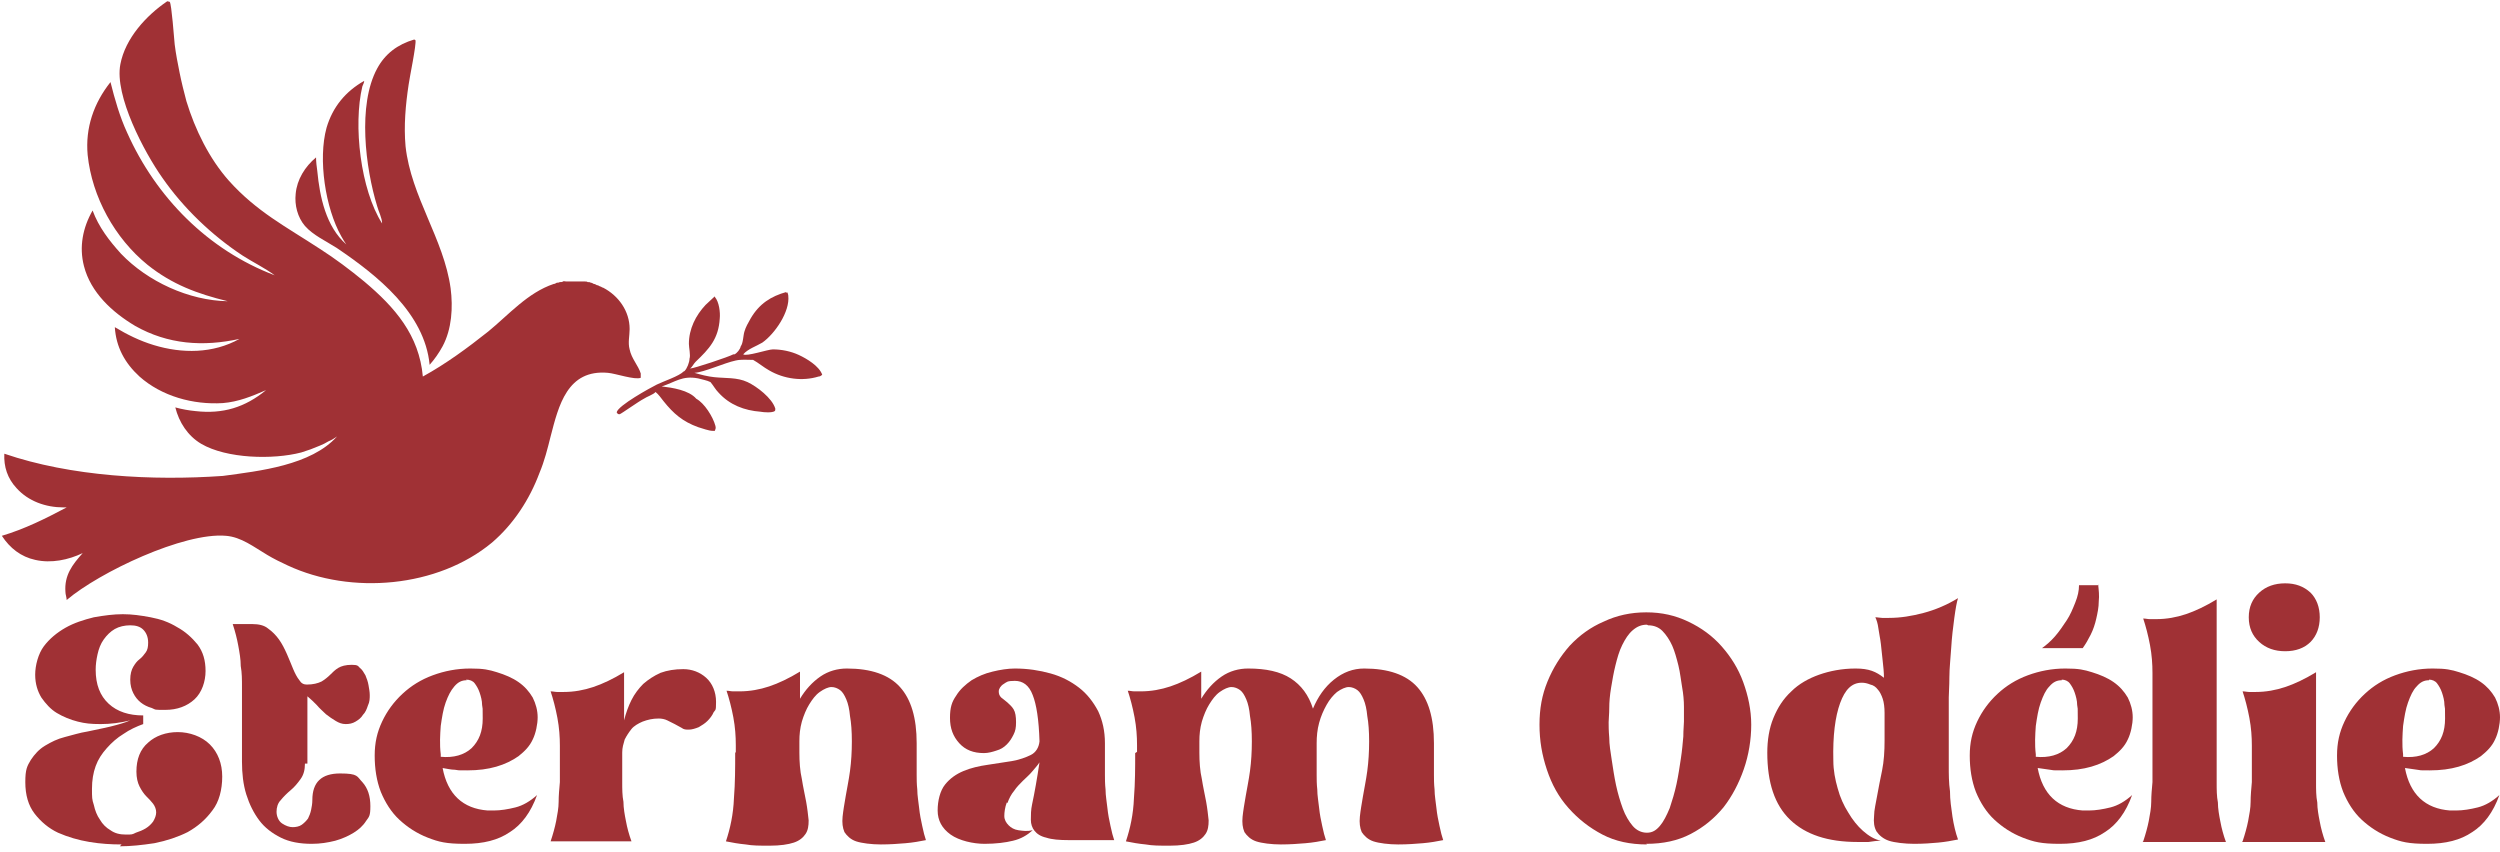<svg xmlns="http://www.w3.org/2000/svg" width="405" height="138" viewBox="0 0 405 138" fill="none"><path d="M27.5 0.3C27.8 0.7 28.2 6.2 28.3 7.2C28.5 8.8 28.8 10.3 29.1 11.8C29.4 13.3 29.8 14.9 30.2 16.4C31.6 21 33.9 25.7 37.1 29.3C41.6 34.3 46.3 36.7 51.8 40.3C54.3 41.9 56.7 43.7 59 45.6C64 49.8 67.9 54.3 68.5 61C72.3 58.9 75.7 56.4 79.1 53.7C82.4 51 85.5 47.4 89.7 46C89.9 46 90 45.9 90.2 45.8C90.4 45.8 90.5 45.8 90.7 45.7C90.9 45.7 91.1 45.7 91.2 45.6C91.3 45.5 91.6 45.6 91.7 45.6C91.9 45.6 92.1 45.6 92.2 45.6C92.4 45.6 92.6 45.6 92.7 45.6C92.9 45.6 93.1 45.6 93.2 45.6C93.4 45.6 93.6 45.6 93.7 45.6C93.9 45.6 94.1 45.6 94.2 45.6C94.4 45.6 94.6 45.6 94.7 45.6C94.9 45.6 95.1 45.6 95.2 45.7C95.4 45.7 95.6 45.7 95.7 45.8C95.9 45.8 96 45.9 96.2 46C96.4 46 96.5 46.1 96.7 46.2C96.9 46.2 97 46.3 97.2 46.4C97.4 46.4 97.5 46.6 97.7 46.6C100.2 47.9 102 50.4 102 53.3C102 54.4 101.7 55.5 102 56.6C102.3 58.1 103.4 59.2 103.8 60.5C103.8 60.8 103.8 60.9 103.8 61.2C102.9 61.6 99.7 60.5 98.5 60.4C91.9 59.8 90.5 65.7 89.2 70.7C88.7 72.7 88.2 74.7 87.4 76.6C85.8 80.9 83.2 84.9 79.7 87.9C70.9 95.2 56.9 96.4 46.6 91.6C45.5 91.1 44.3 90.5 43.3 89.9C41.1 88.6 39.1 87 36.6 86.8C29.8 86.2 16.1 92.7 10.8 97.2C10.8 96.8 10.6 96.3 10.6 95.9C10.4 93.2 11.7 91.5 13.4 89.6C11.1 90.7 8.3 91.3 5.7 90.7C3.4 90.2 1.6 88.8 0.3 86.8C4 85.7 7.4 84 10.8 82.2C10.6 82.2 10.4 82.2 10.3 82.2C7.4 82.2 4.6 81.2 2.7 79.1C1.2 77.5 0.6 75.6 0.7 73.5C11.5 77.2 24.7 77.9 36.1 77.1C42 76.3 50.4 75.4 54.6 70.7C54.2 71 53.7 71.3 53.2 71.5C52.7 71.8 52.3 72 51.8 72.2C51.3 72.4 50.8 72.6 50.3 72.8C49.8 73 49.3 73.1 48.8 73.3C44.2 74.5 36.7 74.3 32.6 71.9C30.4 70.6 29 68.4 28.4 66C29.5 66.3 30.6 66.5 31.7 66.6C36.1 67.1 39.7 66 43.1 63.2C40.8 64.2 38.6 65.1 36.1 65.3C31.3 65.6 26.2 64.2 22.6 61C20.2 58.8 18.8 56.2 18.6 53C20.6 54.2 22.6 55.2 24.9 55.9C29.5 57.3 34.5 57.3 38.8 54.9C32.9 56.2 27.2 55.8 21.9 52.8C18.2 50.6 14.7 47.4 13.6 43.1C12.8 40 13.4 36.9 15 34.1C16 36.8 17.7 39 19.6 41.1C23.9 45.6 30.6 48.7 36.9 48.8C32 47.6 27.9 46.1 23.9 42.9C18.6 38.6 14.9 31.9 14.2 25.1C13.8 20.7 15.2 16.7 17.9 13.3C18.6 16.1 19.4 18.9 20.6 21.5C25.3 32 33.7 40.5 44.5 44.6C42.9 43.4 41 42.5 39.3 41.4C34.3 38.1 29.7 33.7 26.3 28.8C23.4 24.7 18.5 15.5 19.5 10.4C20.3 6.2 23.7 2.5 27.1 0.2L27.5 0.3Z" fill="#A03135"></path><path d="M67.3 6.5C67.5 7.1 66.3 12.8 66.2 13.7C65.7 17 65.4 20.4 65.7 23.7C66.6 31.9 71.9 38.7 73 46.7C73.4 49.8 73.2 53.3 71.7 56.1C71.1 57.2 70.4 58.2 69.6 59.1C68.8 50.7 61.1 44.6 54.6 40.2C52.9 39.1 50.7 38.1 49.4 36.6C48.2 35.2 47.7 33.2 47.9 31.4C48.1 29.1 49.4 27 51.2 25.5C51.2 26.2 51.3 27 51.4 27.7C51.8 31.9 52.8 36.7 56.1 39.6C55.8 39.2 55.6 38.8 55.3 38.3C52.7 33.7 51.5 25.8 52.9 20.7C53.9 17.3 56 14.8 59 13.1C59 13.4 58.8 13.7 58.7 14C57.2 20.3 58.4 30.7 61.9 36.2C61.9 35.3 61.3 34.2 61.1 33.4C59.2 27.2 57.9 17 61.1 11.1C62.4 8.7 64.4 7.2 67.1 6.4L67.3 6.5Z" fill="#A03135"></path><path d="M127.3 47.4H127.6C127.6 47.6 127.7 47.7 127.7 47.9C128 50.5 125.5 54.1 123.5 55.5C122.5 56.1 121.2 56.5 120.4 57.4C120.9 57.8 124.4 56.6 125.2 56.6C126.6 56.6 128.1 56.9 129.4 57.5C130.7 58.1 132.7 59.3 133.2 60.7C133 60.9 132.8 61 132.6 61C130 61.8 127 61.4 124.6 60C123.7 59.5 122.9 58.8 122 58.3H121.9C121 58.3 120.1 58.2 119.2 58.4C117.3 58.8 114.1 60.3 112.5 60.4C113.5 60.7 114.7 61 115.7 61.1C117.5 61.3 119.4 61.1 121.1 61.9C122.6 62.6 125.1 64.5 125.6 66.2C125.6 66.4 125.6 66.5 125.5 66.6C125.1 66.9 123.7 66.8 123.2 66.7C120.6 66.5 118.2 65.6 116.4 63.6C115.9 63.1 115.6 62.5 115.1 61.9C114.5 61.6 113.8 61.5 113.1 61.3C110.5 60.8 109.4 61.9 107.2 62.6C108.9 62.8 111.6 63.2 112.8 64.6C114.1 65.3 115.5 67.5 115.9 69C116 69.4 115.9 69.5 115.8 69.8C115.7 69.8 115.6 69.8 115.5 69.8C114.8 69.8 113.8 69.4 113.1 69.2C110.6 68.3 109.1 67 107.5 65C107.1 64.5 106.7 63.9 106.2 63.5C105.9 63.9 104.7 64.3 104.3 64.6C103.5 65 100.7 67 100.4 67.1C100.1 67.1 100.1 67.1 99.9 66.8C100.1 65.7 105.4 62.8 106.4 62.3C107.4 61.8 110.1 60.9 110.7 60.2C110.7 60.2 110.8 60.2 110.9 60.1C111.3 59.7 111.7 58.7 111.7 58.1C111.9 57.6 111.6 56.3 111.6 55.7C111.6 53.3 112.7 51.1 114.3 49.4C114.8 48.9 115.3 48.5 115.8 48C115.8 48 115.8 48 115.8 48.1C116.5 48.9 116.7 50.6 116.6 51.6C116.4 54.9 114.9 56.5 112.7 58.6C112.3 59 112.2 59.4 111.8 59.7C112.4 59.7 118.1 57.8 118.8 57.4C118.8 57.4 118.9 57.4 119 57.4C119.4 57.2 119.9 56.6 120 56.1C120.4 55.6 120.4 54.3 120.6 53.7C120.8 53 121.2 52.3 121.6 51.6C123 49.2 124.9 48 127.4 47.3L127.3 47.4Z" fill="#A03135"></path><path d="M19.7 136.8C18 136.8 16.3 136.7 14.5 136.4C12.7 136.1 11 135.6 9.4 134.9C7.9 134.2 6.6 133.1 5.6 131.8C4.6 130.5 4.1 128.8 4.1 126.7C4.1 124.6 4.4 124.1 5 123.1C5.6 122.2 6.3 121.4 7.3 120.8C8.3 120.2 9.3 119.7 10.5 119.4C11.7 119.1 12.9 118.7 14.2 118.5C15.5 118.2 16.7 118 17.9 117.7C19.1 117.4 20.2 117.1 21.1 116.7C19.5 117.1 17.9 117.3 16.3 117.3C14.7 117.3 13.8 117.2 12.6 116.9C11.4 116.6 10.2 116.1 9.2 115.5C8.2 114.9 7.4 114 6.7 113C6.1 112 5.7 110.8 5.7 109.3C5.7 107.8 6.2 105.9 7.1 104.7C8 103.5 9.2 102.5 10.6 101.7C12 100.9 13.6 100.4 15.2 100C16.9 99.7 18.4 99.5 19.9 99.5C21.4 99.5 22.8 99.7 24.4 100C26 100.3 27.4 100.8 28.7 101.6C30 102.3 31.1 103.3 32 104.4C32.9 105.6 33.3 107 33.3 108.7C33.3 110.4 32.7 112.2 31.5 113.3C30.3 114.4 28.7 115 26.8 115C24.9 115 25.3 115 24.6 114.7C23.9 114.5 23.3 114.2 22.8 113.8C22.3 113.4 21.9 112.9 21.6 112.3C21.3 111.7 21.1 111 21.1 110.1C21.1 109.2 21.3 108.5 21.6 108C21.9 107.5 22.2 107.1 22.6 106.8C23 106.5 23.3 106.1 23.6 105.7C23.9 105.3 24 104.8 24 104.1C24 103.2 23.7 102.5 23.2 102C22.7 101.5 22 101.3 21.1 101.3C20.2 101.3 19.3 101.5 18.6 101.9C17.9 102.3 17.3 102.9 16.8 103.6C16.3 104.3 16 105.1 15.8 106C15.6 106.9 15.5 107.7 15.5 108.5C15.5 110.9 16.2 112.7 17.6 114C19 115.3 20.9 115.9 23.2 115.9V117.3C22.1 117.7 21 118.2 20 118.9C19 119.5 18.1 120.3 17.3 121.2C16.5 122.1 15.9 123 15.5 124.1C15.1 125.2 14.9 126.4 14.9 127.8C14.9 129.2 14.9 129.5 15.2 130.4C15.4 131.3 15.7 132.1 16.2 132.8C16.6 133.5 17.2 134.1 17.9 134.5C18.6 135 19.4 135.2 20.4 135.2C21.4 135.2 21.4 135.2 22 134.9C22.6 134.7 23.1 134.5 23.6 134.2C24.1 133.9 24.5 133.5 24.8 133.1C25.1 132.6 25.3 132.1 25.3 131.6C25.3 131.1 25.1 130.6 24.8 130.2C24.5 129.8 24.1 129.4 23.7 129C23.3 128.6 22.9 128 22.6 127.4C22.3 126.8 22.1 126 22.1 125C22.1 123 22.7 121.4 24 120.3C25.2 119.2 26.9 118.6 28.8 118.6C30.7 118.6 32.7 119.3 34 120.6C35.3 121.9 36 123.7 36 125.8C36 127.9 35.5 129.9 34.4 131.3C33.3 132.8 32 133.9 30.4 134.8C28.8 135.6 27 136.2 25 136.6C23 136.9 21.2 137.1 19.4 137.1L19.7 136.8Z" fill="#A03135"></path><path d="M49.4 123.7C49.4 124.7 49.2 125.5 48.7 126.2C48.2 126.9 47.7 127.5 47.1 128C46.5 128.5 45.9 129.1 45.5 129.6C45 130.1 44.8 130.8 44.8 131.5C44.8 132.2 45.1 133 45.7 133.4C46.3 133.8 46.9 134 47.4 134C47.9 134 48.5 133.9 48.9 133.6C49.3 133.3 49.6 133 49.9 132.6C50.1 132.2 50.3 131.7 50.4 131.2C50.5 130.7 50.6 130.2 50.6 129.6C50.6 126.7 52.1 125.3 55.1 125.3C58.1 125.3 57.8 125.8 58.7 126.7C59.6 127.7 60 129 60 130.6C60 132.2 59.8 132.3 59.3 133C58.8 133.8 58.1 134.4 57.3 134.9C56.5 135.4 55.4 135.9 54.3 136.2C53.1 136.5 51.9 136.7 50.5 136.7C48.6 136.7 46.9 136.4 45.5 135.7C44.1 135 42.9 134.1 42 132.9C41.1 131.7 40.4 130.3 39.9 128.7C39.4 127.1 39.2 125.3 39.2 123.4V114.9C39.2 113.7 39.2 112.5 39.2 111.3C39.2 110.1 39.2 109 39 107.9C39 106.8 38.8 105.7 38.6 104.6C38.4 103.5 38.1 102.3 37.7 101.1H40.9C41.9 101.1 42.8 101.3 43.4 101.8C44.1 102.3 44.7 102.9 45.2 103.6C45.7 104.3 46.1 105.1 46.5 106C46.9 106.9 47.2 107.7 47.5 108.4C47.8 109.1 48.1 109.7 48.5 110.2C48.8 110.7 49.2 110.9 49.7 110.9C50.7 110.9 51.5 110.7 52.1 110.4C52.6 110.1 53.1 109.7 53.5 109.3C53.9 108.9 54.3 108.5 54.8 108.2C55.3 107.9 56 107.7 57 107.7C58 107.7 58 107.9 58.3 108.2C58.7 108.5 58.9 108.9 59.2 109.4C59.4 109.9 59.6 110.4 59.7 111C59.8 111.6 59.9 112.1 59.9 112.6C59.9 113.1 59.9 113.7 59.6 114.3C59.4 114.9 59.2 115.4 58.8 115.8C58.5 116.3 58.1 116.6 57.6 116.9C57.1 117.2 56.6 117.3 56 117.3C55.4 117.3 54.9 117.1 54.4 116.8C53.9 116.5 53.3 116.1 52.8 115.7C52.3 115.2 51.8 114.8 51.3 114.2C50.8 113.7 50.3 113.2 49.8 112.8V123.7H49.4Z" fill="#A03135"></path><path d="M71.7 124.4C72.5 128.7 75 131 79 131.3C79.2 131.3 79.3 131.3 79.5 131.3C79.6 131.3 79.8 131.3 80 131.3C81.1 131.3 82.3 131.1 83.5 130.8C84.7 130.5 85.9 129.8 87 128.8C86 131.6 84.5 133.6 82.6 134.8C80.7 136.1 78.3 136.7 75.3 136.7C72.3 136.7 71.1 136.4 69.3 135.7C67.5 135 66 134 64.7 132.8C63.4 131.6 62.4 130 61.7 128.3C61 126.5 60.7 124.5 60.7 122.4C60.7 120.3 61.1 118.6 61.9 116.9C62.7 115.2 63.8 113.7 65.2 112.4C66.6 111.1 68.2 110.1 70.1 109.4C72 108.7 74 108.3 76.2 108.3C78.4 108.3 79.2 108.5 80.5 108.9C81.8 109.3 83 109.8 84 110.5C85 111.2 85.7 112 86.3 113C86.8 114 87.1 115.1 87.1 116.2C87.1 117.3 86.8 118.8 86.3 119.8C85.8 120.9 85 121.7 84 122.5C83 123.2 81.8 123.8 80.4 124.2C79 124.6 77.5 124.8 75.7 124.8C73.9 124.8 74.4 124.8 73.7 124.7C73 124.7 72.3 124.5 71.6 124.4H71.7ZM75.6 110.2C74.8 110.2 74.2 110.5 73.6 111.2C73 111.9 72.6 112.7 72.2 113.8C71.8 114.9 71.6 116.2 71.4 117.6C71.3 119 71.2 120.6 71.4 122.2C71.4 122.4 71.4 122.5 71.4 122.6C73.5 122.8 75.2 122.3 76.4 121.2C77.6 120 78.2 118.5 78.2 116.4C78.2 114.3 78.2 115 78.1 114.2C78.1 113.5 77.9 112.8 77.7 112.2C77.5 111.6 77.2 111.1 76.9 110.7C76.6 110.3 76.1 110.1 75.5 110.1L75.6 110.2Z" fill="#A03135"></path><path d="M89.2 136.3C89.6 135.1 89.9 134 90.1 133C90.3 131.9 90.5 130.9 90.5 129.9C90.5 128.9 90.6 127.8 90.7 126.7C90.7 125.6 90.7 124.5 90.7 123.2V120.8C90.7 119.4 90.6 117.9 90.3 116.3C90 114.7 89.6 113.2 89.2 112C89.6 112 89.9 112.1 90.3 112.1H91.3C93 112.1 94.6 111.8 96.1 111.3C97.6 110.8 99.3 110 101.1 108.9V116.7C101.4 115.5 101.8 114.4 102.3 113.4C102.8 112.4 103.5 111.5 104.2 110.8C105 110.1 105.9 109.5 107 109C108.1 108.6 109.3 108.4 110.7 108.4C112.1 108.4 113.4 108.9 114.4 109.8C115.4 110.7 116 112.1 116 113.7C116 115.3 115.9 114.9 115.6 115.4C115.4 115.9 115 116.4 114.6 116.8C114.2 117.2 113.7 117.5 113.2 117.8C112.7 118 112.1 118.2 111.6 118.2C111.1 118.2 110.8 118.2 110.4 117.9C110 117.7 109.7 117.5 109.3 117.3C108.9 117.1 108.5 116.9 108.1 116.7C107.7 116.5 107.2 116.4 106.7 116.4C105.7 116.4 104.9 116.6 104.1 116.9C103.4 117.2 102.7 117.6 102.3 118.1C101.9 118.6 101.5 119.2 101.2 119.8C101 120.5 100.8 121.1 100.8 121.9V123.2C100.8 124.4 100.8 125.6 100.8 126.7C100.8 127.8 100.8 128.9 101 129.9C101 130.9 101.2 132 101.4 133C101.6 134.1 101.9 135.2 102.3 136.3H88.8H89.2Z" fill="#A03135"></path><path d="M119.2 121.8V120.7C119.2 119.3 119.1 117.8 118.8 116.2C118.5 114.6 118.1 113.1 117.7 111.9C118.1 111.9 118.4 112 118.8 112H119.8C121.5 112 123.1 111.7 124.6 111.2C126.1 110.7 127.8 109.9 129.6 108.8V113.2C130.5 111.7 131.6 110.5 132.9 109.6C134.2 108.7 135.7 108.3 137.2 108.3C141.1 108.3 144 109.3 145.8 111.3C147.6 113.3 148.5 116.3 148.5 120.4V125.5C148.5 126.2 148.5 127 148.6 127.9C148.6 128.9 148.8 129.9 148.9 130.9C149 131.9 149.2 132.9 149.4 133.8C149.6 134.8 149.8 135.5 150 136.1C149 136.3 147.9 136.5 146.7 136.6C145.5 136.7 144.2 136.8 142.7 136.8C141.2 136.8 139.6 136.6 138.7 136.3C137.8 136 137.2 135.4 136.8 134.8C136.5 134.1 136.4 133.3 136.5 132.3C136.6 131.3 136.8 130.2 137 129C137.2 127.8 137.5 126.4 137.7 124.9C137.9 123.4 138 121.8 138 120.1C138 118.5 137.9 117.1 137.7 116C137.6 114.9 137.4 114 137.1 113.3C136.8 112.6 136.5 112.1 136.1 111.8C135.7 111.5 135.2 111.3 134.7 111.3C134.2 111.3 133.5 111.6 132.8 112.1C132.1 112.6 131.6 113.3 131.1 114.1C130.6 114.9 130.2 115.9 129.9 116.9C129.6 118 129.5 119 129.5 120.1V121.9C129.5 123.4 129.6 124.9 129.9 126.2C130.1 127.5 130.4 128.8 130.6 129.9C130.8 131 130.9 132 131 132.9C131 133.8 130.9 134.5 130.5 135.1C130.1 135.7 129.5 136.2 128.6 136.5C127.7 136.8 126.4 137 124.7 137C123 137 121.9 137 120.8 136.8C119.7 136.7 118.6 136.5 117.6 136.3C118.3 134.2 118.8 131.9 118.9 129.3C119.1 126.8 119.1 124.3 119.1 122L119.2 121.8Z" fill="#A03135"></path><path d="M163.099 130C162.799 130.8 162.699 131.6 162.699 132.2C162.699 132.8 162.999 133.3 163.399 133.7C163.799 134.1 164.299 134.4 164.999 134.5C165.699 134.6 166.399 134.7 167.299 134.5C166.399 135.3 165.399 135.9 164.099 136.2C162.899 136.5 161.299 136.7 159.499 136.7C157.699 136.7 155.399 136.2 153.999 135.2C152.599 134.2 151.899 132.9 151.899 131.3C151.899 129.7 152.299 128.1 153.099 127.1C153.899 126.1 154.899 125.4 156.099 124.9C157.299 124.4 158.599 124.1 159.999 123.9C161.399 123.7 162.699 123.5 163.899 123.3C165.099 123.1 166.199 122.7 166.999 122.3C167.799 121.9 168.299 121.1 168.399 120.1C168.299 116.6 167.899 114.1 167.299 112.6C166.699 111 165.699 110.3 164.399 110.3C163.099 110.3 163.099 110.5 162.599 110.8C162.099 111.1 161.799 111.6 161.799 112C161.799 112.4 161.899 112.7 162.199 113C162.499 113.2 162.799 113.5 163.199 113.8C163.499 114.1 163.899 114.4 164.199 114.9C164.499 115.4 164.599 116.1 164.599 117C164.599 117.9 164.499 118.4 164.199 119C163.899 119.6 163.599 120.1 163.099 120.6C162.599 121.1 162.099 121.4 161.399 121.6C160.799 121.8 160.099 122 159.399 122C157.699 122 156.399 121.5 155.399 120.4C154.399 119.3 153.899 118 153.899 116.3C153.899 114.6 154.199 113.7 154.899 112.7C155.499 111.7 156.399 110.9 157.399 110.2C158.399 109.6 159.499 109.1 160.799 108.8C161.999 108.5 163.299 108.3 164.399 108.3C166.499 108.3 168.399 108.6 170.199 109.1C171.999 109.6 173.499 110.4 174.799 111.4C176.099 112.4 177.099 113.7 177.899 115.2C178.599 116.7 178.999 118.4 178.999 120.4V125.5C178.999 126.2 178.999 127 179.099 127.9C179.099 128.9 179.299 129.9 179.399 130.9C179.499 131.9 179.699 132.9 179.899 133.8C180.099 134.8 180.299 135.5 180.499 136.1H173.199C171.599 136.1 170.399 136 169.499 135.7C168.599 135.5 167.999 135.1 167.599 134.6C167.199 134.1 166.999 133.5 166.999 132.8C166.999 132.1 166.999 131.2 167.199 130.3C167.399 129.4 167.599 128.3 167.799 127.2C167.999 126.1 168.199 124.8 168.399 123.5C168.099 124 167.599 124.5 167.199 125C166.799 125.5 166.199 126 165.699 126.5C165.199 127 164.699 127.5 164.299 128.1C163.799 128.7 163.499 129.3 163.199 130.1L163.099 130Z" fill="#A03135"></path><path d="M184.199 121.8V120.7C184.199 119.3 184.099 117.8 183.799 116.2C183.499 114.6 183.099 113.1 182.699 111.9C183.099 111.9 183.399 112 183.799 112H184.799C186.499 112 188.099 111.7 189.599 111.2C191.099 110.7 192.799 109.9 194.599 108.8V113.2C195.499 111.7 196.599 110.5 197.899 109.6C199.199 108.7 200.699 108.3 202.199 108.3C205.099 108.3 207.399 108.8 209.099 109.9C210.799 111 211.999 112.6 212.699 114.8C213.499 112.9 214.599 111.3 216.099 110.1C217.599 108.9 219.199 108.3 220.999 108.3C224.899 108.3 227.799 109.3 229.599 111.3C231.399 113.3 232.299 116.3 232.299 120.4V125.5C232.299 126.2 232.299 127 232.399 127.9C232.399 128.9 232.599 129.9 232.699 130.9C232.799 131.9 232.999 132.9 233.199 133.8C233.399 134.8 233.599 135.5 233.799 136.1C232.799 136.3 231.699 136.5 230.499 136.6C229.299 136.7 227.999 136.8 226.499 136.8C224.999 136.8 223.399 136.6 222.499 136.3C221.599 136 220.999 135.4 220.599 134.8C220.299 134.1 220.199 133.3 220.299 132.3C220.399 131.3 220.599 130.2 220.799 129C220.999 127.8 221.299 126.4 221.499 124.9C221.699 123.4 221.799 121.8 221.799 120.1C221.799 118.5 221.699 117.1 221.499 116C221.399 114.9 221.199 114 220.899 113.3C220.599 112.6 220.299 112.1 219.899 111.8C219.499 111.5 218.999 111.3 218.499 111.3C217.999 111.3 217.299 111.6 216.599 112.1C215.999 112.6 215.399 113.3 214.899 114.2C214.399 115.1 213.999 116 213.699 117.1C213.399 118.2 213.299 119.3 213.299 120.4V125.5C213.299 126.2 213.299 127 213.399 127.9C213.399 128.9 213.599 129.9 213.699 130.9C213.799 131.9 213.999 132.9 214.199 133.8C214.399 134.8 214.599 135.5 214.799 136.1C213.799 136.3 212.699 136.5 211.499 136.6C210.299 136.7 208.999 136.8 207.499 136.8C205.999 136.8 204.399 136.6 203.499 136.3C202.599 136 201.999 135.4 201.599 134.8C201.299 134.1 201.199 133.3 201.299 132.3C201.399 131.3 201.599 130.2 201.799 129C201.999 127.8 202.299 126.4 202.499 124.9C202.699 123.4 202.799 121.8 202.799 120.1C202.799 118.5 202.699 117.1 202.499 116C202.399 114.9 202.199 114 201.899 113.3C201.599 112.6 201.299 112.1 200.899 111.8C200.499 111.5 199.999 111.3 199.499 111.3C198.999 111.3 198.299 111.6 197.599 112.1C196.899 112.6 196.399 113.3 195.899 114.1C195.399 114.9 194.999 115.9 194.699 116.9C194.399 118 194.299 119 194.299 120.1V121.9C194.299 123.4 194.399 124.9 194.699 126.2C194.899 127.5 195.199 128.8 195.399 129.9C195.599 131 195.699 132 195.799 132.9C195.799 133.8 195.699 134.5 195.299 135.1C194.899 135.7 194.299 136.2 193.399 136.5C192.499 136.8 191.199 137 189.499 137C187.799 137 186.699 137 185.599 136.8C184.499 136.7 183.399 136.5 182.399 136.3C183.099 134.2 183.599 131.9 183.699 129.3C183.899 126.8 183.899 124.3 183.899 122L184.199 121.8Z" fill="#A03135"></path><path d="M266.799 136.8C264.099 136.8 261.699 136.3 259.599 135.2C257.499 134.1 255.699 132.7 254.099 130.9C252.499 129.1 251.399 127.1 250.599 124.7C249.799 122.3 249.399 120 249.399 117.4C249.399 114.8 249.799 112.6 250.699 110.4C251.599 108.2 252.799 106.3 254.299 104.6C255.899 102.9 257.699 101.6 259.799 100.7C261.899 99.7 264.199 99.2 266.699 99.2C269.199 99.2 271.399 99.7 273.499 100.7C275.599 101.7 277.399 103 278.899 104.7C280.399 106.4 281.599 108.3 282.399 110.5C283.199 112.7 283.699 115 283.699 117.4C283.699 119.8 283.299 122.3 282.499 124.6C281.699 126.9 280.599 129 279.199 130.8C277.699 132.6 275.999 134 273.899 135.1C271.799 136.2 269.399 136.7 266.699 136.7L266.799 136.8ZM266.799 101.2C265.899 101.2 265.199 101.5 264.499 102.1C263.799 102.7 263.299 103.5 262.799 104.5C262.299 105.5 261.999 106.6 261.699 107.8C261.399 109 261.199 110.2 260.999 111.4C260.799 112.6 260.699 113.7 260.699 114.7C260.699 115.7 260.599 116.5 260.599 117C260.599 117.5 260.599 118.4 260.699 119.5C260.699 120.6 260.899 121.8 261.099 123.1C261.299 124.4 261.499 125.8 261.799 127.2C262.099 128.6 262.499 129.9 262.899 131C263.299 132.1 263.899 133.1 264.499 133.8C265.099 134.5 265.899 134.9 266.799 134.9C267.699 134.9 268.299 134.5 268.899 133.8C269.499 133.1 269.999 132.1 270.499 130.9C270.899 129.7 271.299 128.4 271.599 127C271.899 125.6 272.099 124.2 272.299 122.9C272.499 121.6 272.599 120.4 272.699 119.3C272.699 118.2 272.799 117.4 272.799 116.9C272.799 116.4 272.799 115.5 272.799 114.5C272.799 113.5 272.699 112.4 272.499 111.3C272.299 110.2 272.199 109 271.899 107.8C271.599 106.6 271.299 105.5 270.899 104.6C270.499 103.7 269.899 102.8 269.299 102.2C268.699 101.6 267.899 101.3 266.999 101.3L266.799 101.2Z" fill="#A03135"></path><path d="M286.3 122C286.3 119.9 286.6 118 287.3 116.3C288 114.6 288.9 113.2 290.2 112C291.4 110.8 293 109.9 294.7 109.3C296.4 108.7 298.4 108.3 300.6 108.3C302.8 108.3 303.9 108.8 305.2 109.8C305.2 108.9 305.1 108 305 107.1C304.9 106.1 304.8 105.2 304.7 104.3C304.6 103.4 304.4 102.6 304.3 101.8C304.2 101 304 100.4 303.8 100C304.2 100 304.6 100.1 304.9 100.1H306C307.9 100.1 309.7 99.8 311.6 99.3C313.5 98.8 315.4 98 317.2 96.9C317 97.5 316.8 98.6 316.6 100.1C316.4 101.6 316.2 103.2 316.1 104.9C316 106.6 315.8 108.2 315.8 109.7C315.8 111.2 315.7 112.3 315.7 113V120.3C315.7 121.5 315.7 122.8 315.7 124.1C315.7 125.4 315.7 126.8 315.9 128.2C315.9 129.6 316.1 130.9 316.3 132.3C316.5 133.6 316.8 134.9 317.2 136C316.2 136.2 315.1 136.4 314 136.5C312.9 136.6 311.6 136.7 310.1 136.7C308.6 136.7 306.9 136.5 306 136.2C305.1 135.9 304.4 135.3 304 134.7C303.6 134 303.5 133.2 303.6 132.2C303.6 131.2 303.9 130.1 304.1 128.9C304.3 127.7 304.6 126.3 304.9 124.8C305.2 123.3 305.3 121.7 305.3 120V115.5C305.3 114.6 305.2 113.8 305 113.2C304.8 112.6 304.5 112 304.2 111.7C303.9 111.3 303.5 111 303 110.9C302.5 110.7 302.1 110.6 301.6 110.6C300 110.6 298.9 111.7 298.1 113.9C297.3 116.1 296.9 119.2 297 123.2C297 124.8 297.3 126.3 297.7 127.7C298.1 129.2 298.7 130.5 299.4 131.6C300.1 132.8 300.9 133.8 301.8 134.6C302.7 135.4 303.7 136 304.7 136.2C304 136.2 303.4 136.3 302.7 136.4C302.1 136.4 301.5 136.4 300.9 136.4C296.1 136.4 292.5 135.2 290 132.8C287.5 130.4 286.3 126.8 286.3 121.9V122Z" fill="#A03135"></path><path d="M330.1 124.4C330.9 128.7 333.4 131 337.4 131.3C337.6 131.3 337.7 131.3 337.9 131.3C338 131.3 338.2 131.3 338.4 131.3C339.5 131.3 340.7 131.1 341.9 130.8C343.1 130.5 344.3 129.8 345.4 128.8C344.4 131.6 342.9 133.6 341 134.8C339.1 136.1 336.7 136.7 333.7 136.7C330.7 136.7 329.5 136.4 327.7 135.7C325.9 135 324.4 134 323.1 132.8C321.8 131.6 320.8 130 320.1 128.3C319.4 126.5 319.1 124.5 319.1 122.4C319.1 120.3 319.5 118.6 320.3 116.9C321.1 115.2 322.2 113.7 323.6 112.4C325 111.1 326.6 110.1 328.5 109.4C330.4 108.7 332.4 108.3 334.6 108.3C336.8 108.3 337.6 108.5 338.9 108.9C340.2 109.3 341.4 109.8 342.4 110.5C343.4 111.2 344.1 112 344.7 113C345.2 114 345.5 115.1 345.5 116.2C345.5 117.3 345.2 118.8 344.7 119.8C344.2 120.9 343.4 121.7 342.4 122.5C341.4 123.2 340.2 123.8 338.8 124.2C337.4 124.6 335.9 124.8 334.1 124.8C332.3 124.8 332.8 124.8 332.1 124.7C331.4 124.6 330.7 124.5 330 124.4H330.1ZM334 110.2C333.2 110.2 332.6 110.5 332 111.2C331.4 111.8 331 112.7 330.6 113.8C330.2 114.9 330 116.2 329.8 117.6C329.7 119 329.6 120.6 329.8 122.2C329.8 122.4 329.8 122.5 329.8 122.6C331.9 122.8 333.6 122.3 334.8 121.2C336 120 336.6 118.5 336.6 116.4C336.6 114.3 336.6 115 336.5 114.2C336.5 113.5 336.3 112.8 336.1 112.2C335.9 111.6 335.6 111.1 335.3 110.7C335 110.3 334.5 110.1 334 110.1V110.2ZM339.9 94.7C340 95.6 340.1 96.5 340 97.4C340 98.4 339.8 99.3 339.6 100.2C339.4 101.1 339.1 102 338.7 102.8C338.3 103.6 337.9 104.3 337.4 105H330.8C331.5 104.5 332.2 103.9 332.9 103.1C333.6 102.3 334.2 101.4 334.8 100.5C335.4 99.6 335.8 98.6 336.2 97.6C336.6 96.6 336.8 95.7 336.8 94.8H340L339.9 94.7Z" fill="#A03135"></path><path d="M347.2 136.3C347.6 135.1 347.9 134 348.1 133C348.3 131.9 348.5 130.9 348.5 129.9C348.5 128.9 348.6 127.8 348.7 126.7C348.7 125.6 348.7 124.5 348.7 123.2V109C348.7 107.6 348.6 106.1 348.3 104.5C348 102.9 347.6 101.4 347.2 100.2C347.6 100.2 347.9 100.3 348.3 100.3H349.3C351 100.3 352.6 100 354.1 99.5C355.6 99 357.3 98.2 359.1 97.1V123.3C359.1 124.5 359.1 125.7 359.1 126.8C359.1 127.9 359.1 129 359.3 130C359.3 131 359.5 132.1 359.7 133.1C359.9 134.2 360.2 135.3 360.6 136.4H347.1L347.2 136.3Z" fill="#A03135"></path><path d="M363.3 136.3C363.7 135.1 364 134 364.2 133C364.4 131.9 364.6 130.9 364.6 129.9C364.6 128.9 364.7 127.8 364.8 126.7C364.8 125.6 364.8 124.5 364.8 123.2V120.8C364.8 119.4 364.7 117.9 364.4 116.3C364.1 114.7 363.7 113.2 363.3 112C363.7 112 364 112.1 364.4 112.1H365.4C367.1 112.1 368.7 111.8 370.2 111.3C371.7 110.8 373.4 110 375.2 108.9V123.3C375.2 124.5 375.2 125.7 375.2 126.8C375.2 127.9 375.2 129 375.4 130C375.4 131 375.6 132.1 375.8 133.1C376 134.2 376.3 135.3 376.7 136.4H363.2L363.3 136.3ZM370.2 105.5C368.5 105.5 367.1 105 366 104C364.9 103 364.3 101.7 364.3 100C364.3 98.3 364.9 97 366 96C367.1 95 368.5 94.5 370.2 94.5C371.9 94.5 373.2 95 374.3 96C375.3 97 375.8 98.4 375.8 100C375.8 101.6 375.3 103 374.3 104C373.3 105 371.9 105.5 370.2 105.5Z" fill="#A03135"></path><path d="M389.6 124.4C390.4 128.7 392.9 131 396.9 131.3C397.1 131.3 397.2 131.3 397.4 131.3C397.5 131.3 397.7 131.3 397.9 131.3C399 131.3 400.2 131.1 401.4 130.8C402.6 130.5 403.8 129.8 404.9 128.8C403.9 131.6 402.4 133.6 400.5 134.8C398.6 136.1 396.2 136.7 393.2 136.7C390.2 136.7 389 136.4 387.2 135.7C385.4 135 383.9 134 382.6 132.8C381.3 131.6 380.3 130 379.6 128.3C378.9 126.5 378.6 124.5 378.6 122.4C378.6 120.3 379 118.6 379.8 116.9C380.6 115.2 381.7 113.7 383.1 112.4C384.5 111.1 386.1 110.1 388 109.4C389.9 108.7 391.9 108.3 394.1 108.3C396.3 108.3 397.1 108.5 398.4 108.9C399.7 109.3 400.9 109.8 401.9 110.5C402.9 111.2 403.6 112 404.2 113C404.7 114 405 115.1 405 116.2C405 117.3 404.7 118.8 404.2 119.8C403.7 120.9 402.9 121.7 401.9 122.5C400.9 123.2 399.7 123.8 398.3 124.2C396.9 124.6 395.4 124.8 393.6 124.8C391.8 124.8 392.3 124.8 391.6 124.7C390.9 124.6 390.2 124.5 389.5 124.4H389.6ZM393.5 110.2C392.7 110.2 392.1 110.5 391.5 111.2C390.9 111.8 390.5 112.7 390.1 113.8C389.7 114.9 389.5 116.2 389.3 117.6C389.2 119 389.1 120.6 389.3 122.2C389.3 122.4 389.3 122.5 389.3 122.6C391.4 122.8 393.1 122.3 394.3 121.2C395.5 120 396.1 118.5 396.1 116.4C396.1 114.3 396.1 115 396 114.2C396 113.5 395.8 112.8 395.6 112.2C395.4 111.6 395.1 111.1 394.8 110.7C394.5 110.3 394 110.1 393.5 110.1V110.2Z" fill="#A03135"></path></svg>